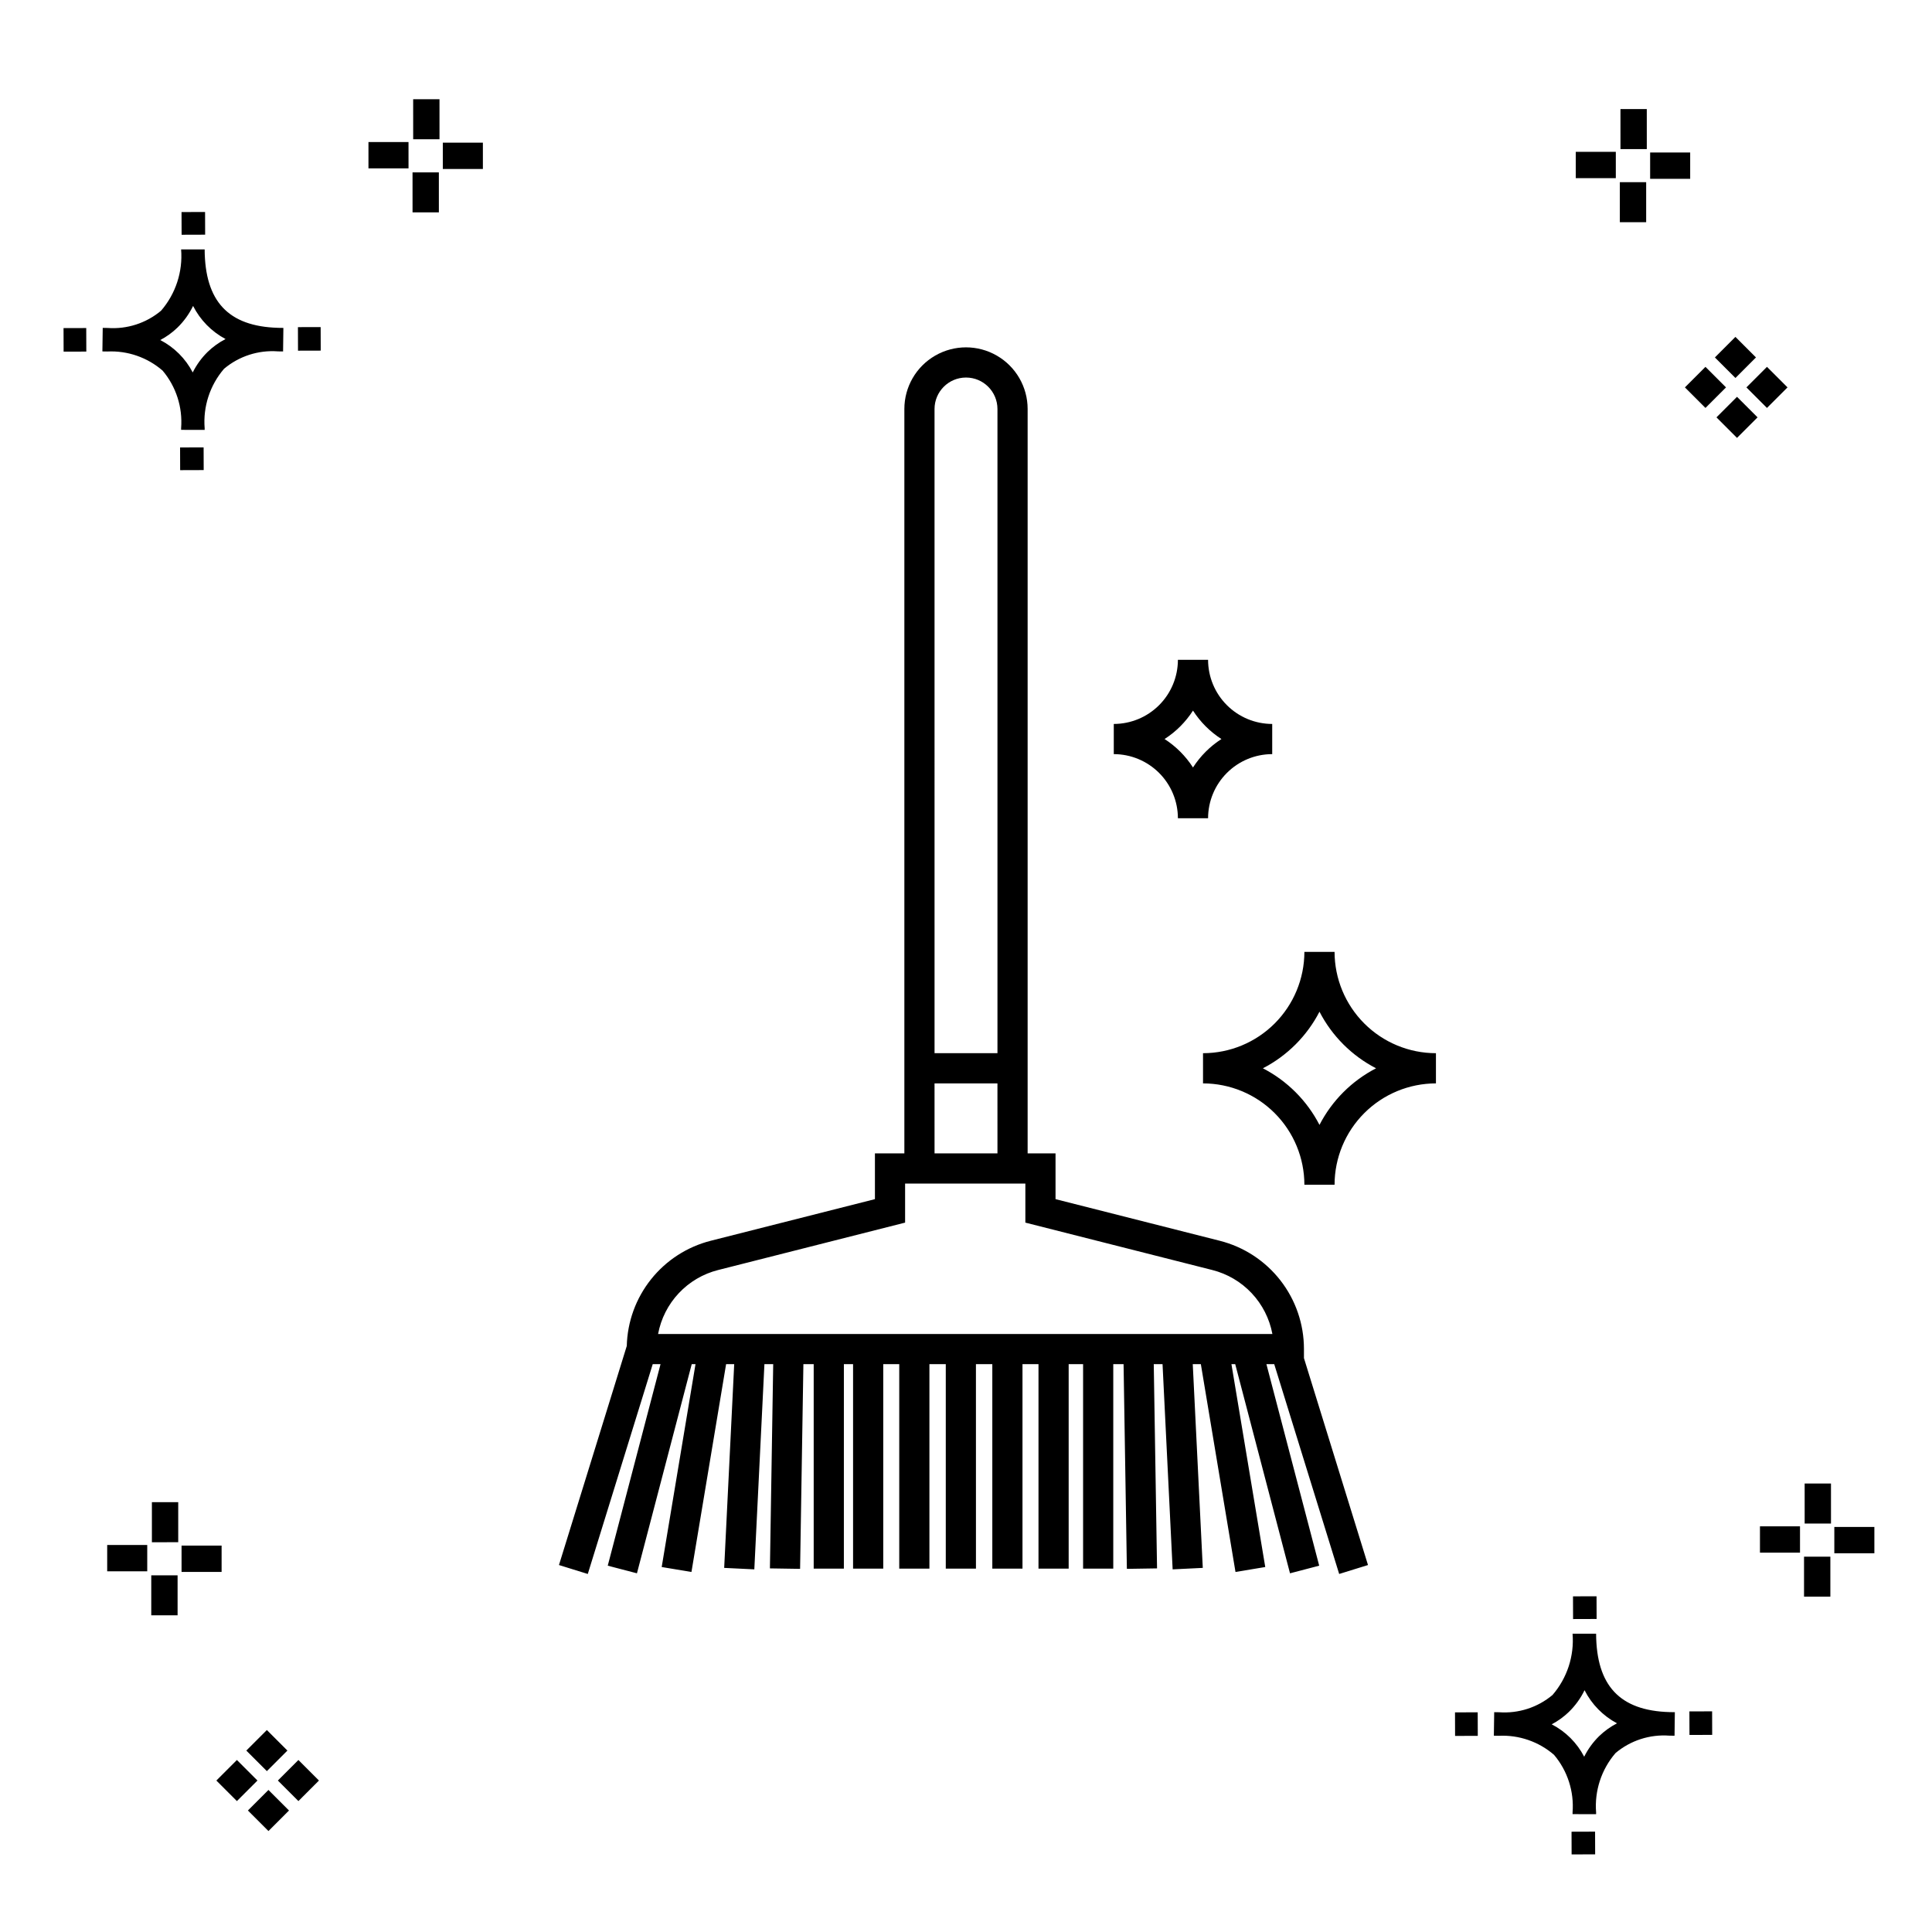 <?xml version="1.0" encoding="UTF-8"?>
<!-- Uploaded to: SVG Find, www.svgrepo.com, Generator: SVG Find Mixer Tools -->
<svg fill="#000000" width="800px" height="800px" version="1.1" viewBox="144 144 512 512" xmlns="http://www.w3.org/2000/svg">
 <g>
  <path d="m197.96 262.56 0.02 6.016-6.238 0.02-0.02-6.016zm19.738-31.68c0.434 0.023 0.93 0.008 1.402 0.02l-0.082 6.238c-0.449 0.008-0.93-0.004-1.387-0.02v-0.004c-5.172-0.379-10.285 1.277-14.254 4.617-3.746 4.352-5.598 10.023-5.141 15.75v0.449l-6.238-0.016v-0.445c0.434-5.535-1.328-11.02-4.914-15.262-4.047-3.504-9.285-5.316-14.633-5.055h-0.004c-0.434 0-0.867-0.008-1.312-0.02l0.09-6.238c0.441 0 0.879 0.008 1.309 0.02h-0.004c5.129 0.375 10.203-1.266 14.148-4.566 3.879-4.484 5.797-10.34 5.32-16.254l6.238 0.008c0.074 13.766 6.266 20.395 19.461 20.777zm-13.922 2.969h-0.004c-3.703-1.969-6.707-5.031-8.602-8.773-1.043 2.148-2.453 4.098-4.164 5.762-1.352 1.301-2.879 2.406-4.539 3.277 3.691 1.902 6.699 4.902 8.609 8.586 1.004-2.019 2.336-3.856 3.945-5.438 1.41-1.363 3.008-2.516 4.75-3.414zm-42.938-2.898 0.02 6.238 6.016-0.016-0.02-6.238zm68.137-0.273-6.019 0.016 0.02 6.238 6.019-0.016zm-30.609-24.484-0.02-6.016-6.238 0.02 0.02 6.016zm405.96 42.965 5.445 5.445-5.445 5.445-5.445-5.445zm7.941-7.941 5.445 5.445-5.445 5.445-5.445-5.445zm-16.301 0 5.445 5.445-5.445 5.445-5.445-5.445zm7.941-7.941 5.445 5.445-5.441 5.449-5.445-5.445zm-11.992-41.891h-10.613v-6.977h10.613zm-19.707-0.168h-10.613v-6.977h10.613zm8.043 11.668h-6.977v-10.602h6.977zm0.168-19.375h-6.977l-0.004-10.613h6.977zm-308.45 5.273h-10.617v-6.977h10.617zm-19.707-0.168h-10.617v-6.977h10.613zm8.043 11.664h-6.977l-0.004-10.598h6.977zm0.168-19.375h-6.977l-0.004-10.613h6.977zm300 448.52 0.02 6.016 6.238-0.02-0.02-6.016zm25.977-31.699c0.438 0.023 0.93 0.008 1.402 0.02l-0.082 6.238c-0.449 0.008-0.93-0.004-1.387-0.02-5.172-0.379-10.289 1.277-14.254 4.617-3.75 4.352-5.602 10.023-5.144 15.75v0.449l-6.238-0.016v-0.445c0.438-5.539-1.328-11.023-4.91-15.266-4.047-3.504-9.289-5.312-14.633-5.051h-0.004c-0.434 0-0.867-0.008-1.312-0.02l0.09-6.238c0.441 0 0.879 0.008 1.309 0.02h-0.004c5.129 0.371 10.203-1.266 14.145-4.566 3.879-4.484 5.797-10.34 5.32-16.254l6.238 0.008c0.074 13.762 6.266 20.395 19.461 20.773zm-13.922 2.969-0.004 0.004c-3.703-1.969-6.707-5.031-8.602-8.773-1.043 2.148-2.453 4.098-4.168 5.762-1.352 1.301-2.879 2.406-4.539 3.277 3.691 1.902 6.699 4.898 8.609 8.586 1.004-2.019 2.34-3.859 3.945-5.438 1.41-1.363 3.012-2.516 4.754-3.414zm-42.938-2.898 0.02 6.238 6.016-0.016-0.02-6.238zm68.137-0.273-6.019 0.016 0.02 6.238 6.019-0.016zm-30.609-24.48-0.02-6.016-6.238 0.02 0.02 6.016zm73.609-17.414-10.613 0.004v-6.977h10.613zm-19.707-0.164h-10.613v-6.977h10.613zm8.043 11.664h-6.977v-10.598h6.977zm0.168-19.375h-6.977l-0.004-10.613h6.977zm-414.09 70.602 5.445 5.445-5.445 5.445-5.445-5.445zm7.941-7.941 5.445 5.445-5.445 5.445-5.445-5.445zm-16.301 0 5.445 5.445-5.445 5.445-5.445-5.445zm7.941-7.941 5.445 5.445-5.445 5.445-5.445-5.445zm-11.996-41.895h-10.613v-6.973h10.613zm-19.707-0.164h-10.613v-6.977h10.613zm8.043 11.664h-6.977v-10.598h6.977zm0.168-19.375-6.977 0.004v-10.617h6.977z"/>
  <path d="m489.56 501.5c0.004-6.582-2.188-12.98-6.231-18.176s-9.703-8.895-16.086-10.508l-43.516-11.031v-12.129h-7.394v-197.27c0-5.836-3.113-11.227-8.168-14.145-5.051-2.918-11.277-2.918-16.332 0-5.055 2.918-8.168 8.309-8.168 14.145v197.27h-7.801v12.129l-43.516 11.031c-6.238 1.586-11.793 5.168-15.809 10.203-4.016 5.031-6.277 11.238-6.438 17.676l-17.969 58.055 7.637 2.367 17.207-55.598h2.07l-13.988 53.402 7.738 2.023 14.516-55.426h1.004l-8.961 53.758 7.887 1.312 9.18-55.07h2.148l-2.656 53.988 7.988 0.391 2.676-54.379h2.328l-0.871 54.121 7.996 0.125 0.875-54.246h2.731v54.184h7.996l0.004-54.184h2.434v54.184h7.996v-54.184h4.242v54.184h7.996v-54.184h4.336v54.184h7.996l-0.004-54.184h4.34v54.184h7.996v-54.184h4.242v54.184h7.996v-54.184h3.824v54.184h7.996v-54.184h2.731l0.875 54.246 7.996-0.125-0.871-54.121h2.328l2.676 54.379 7.988-0.391-2.656-53.988h2.144l9.18 55.07 7.887-1.312-8.961-53.758h1.004l14.516 55.426 7.738-2.023-13.988-53.402h2.07l17.211 55.598 7.637-2.367-16.973-54.84zm-89.559-257.45c4.602 0.004 8.328 3.734 8.336 8.336v170.72h-16.672l-0.004-170.72c0.008-4.602 3.738-8.332 8.34-8.336zm-8.34 187.06h16.672l0.004 18.543h-16.672zm23.309 66.414-96.57-0.004c0.754-4.051 2.656-7.801 5.477-10.805 2.82-3.008 6.445-5.141 10.441-6.148l49.543-12.562v-10.355h31.871v10.355l49.543 12.562c3.996 1.008 7.621 3.144 10.441 6.148 2.82 3.004 4.723 6.754 5.481 10.805h-66.227zm82.703-101.27h-7.996v-0.004c-0.008 7.121-2.844 13.949-7.879 18.984-5.035 5.035-11.863 7.867-18.984 7.875v8c7.121 0.008 13.949 2.84 18.984 7.875 5.039 5.035 7.871 11.867 7.879 18.988h7.996c0.008-7.121 2.84-13.953 7.879-18.988 5.035-5.035 11.863-7.867 18.988-7.875v-8c-7.125-0.008-13.953-2.84-18.988-7.875-5.035-5.035-7.871-11.863-7.879-18.984zm-4 45.859 0.004-0.004c-3.324-6.438-8.566-11.68-15-15 6.434-3.32 11.676-8.562 15-14.996 3.32 6.434 8.562 11.676 14.996 14.996-6.434 3.32-11.676 8.562-14.996 15zm-37.516-81.27h7.996c0.008-4.504 1.797-8.824 4.984-12.008 3.188-3.188 7.504-4.981 12.012-4.984v-7.996c-4.508-0.004-8.824-1.797-12.012-4.984-3.188-3.184-4.977-7.504-4.984-12.008h-7.996c-0.004 4.504-1.797 8.824-4.981 12.008-3.188 3.188-7.508 4.981-12.012 4.984v7.996c4.504 0.004 8.824 1.797 12.012 4.984 3.184 3.184 4.977 7.504 4.981 12.008zm4-28.527c1.941 3.023 4.512 5.594 7.535 7.535-3.023 1.945-5.594 4.516-7.535 7.539-1.945-3.023-4.516-5.594-7.535-7.539 3.019-1.941 5.59-4.512 7.535-7.535z"/>
 </g>
</svg>